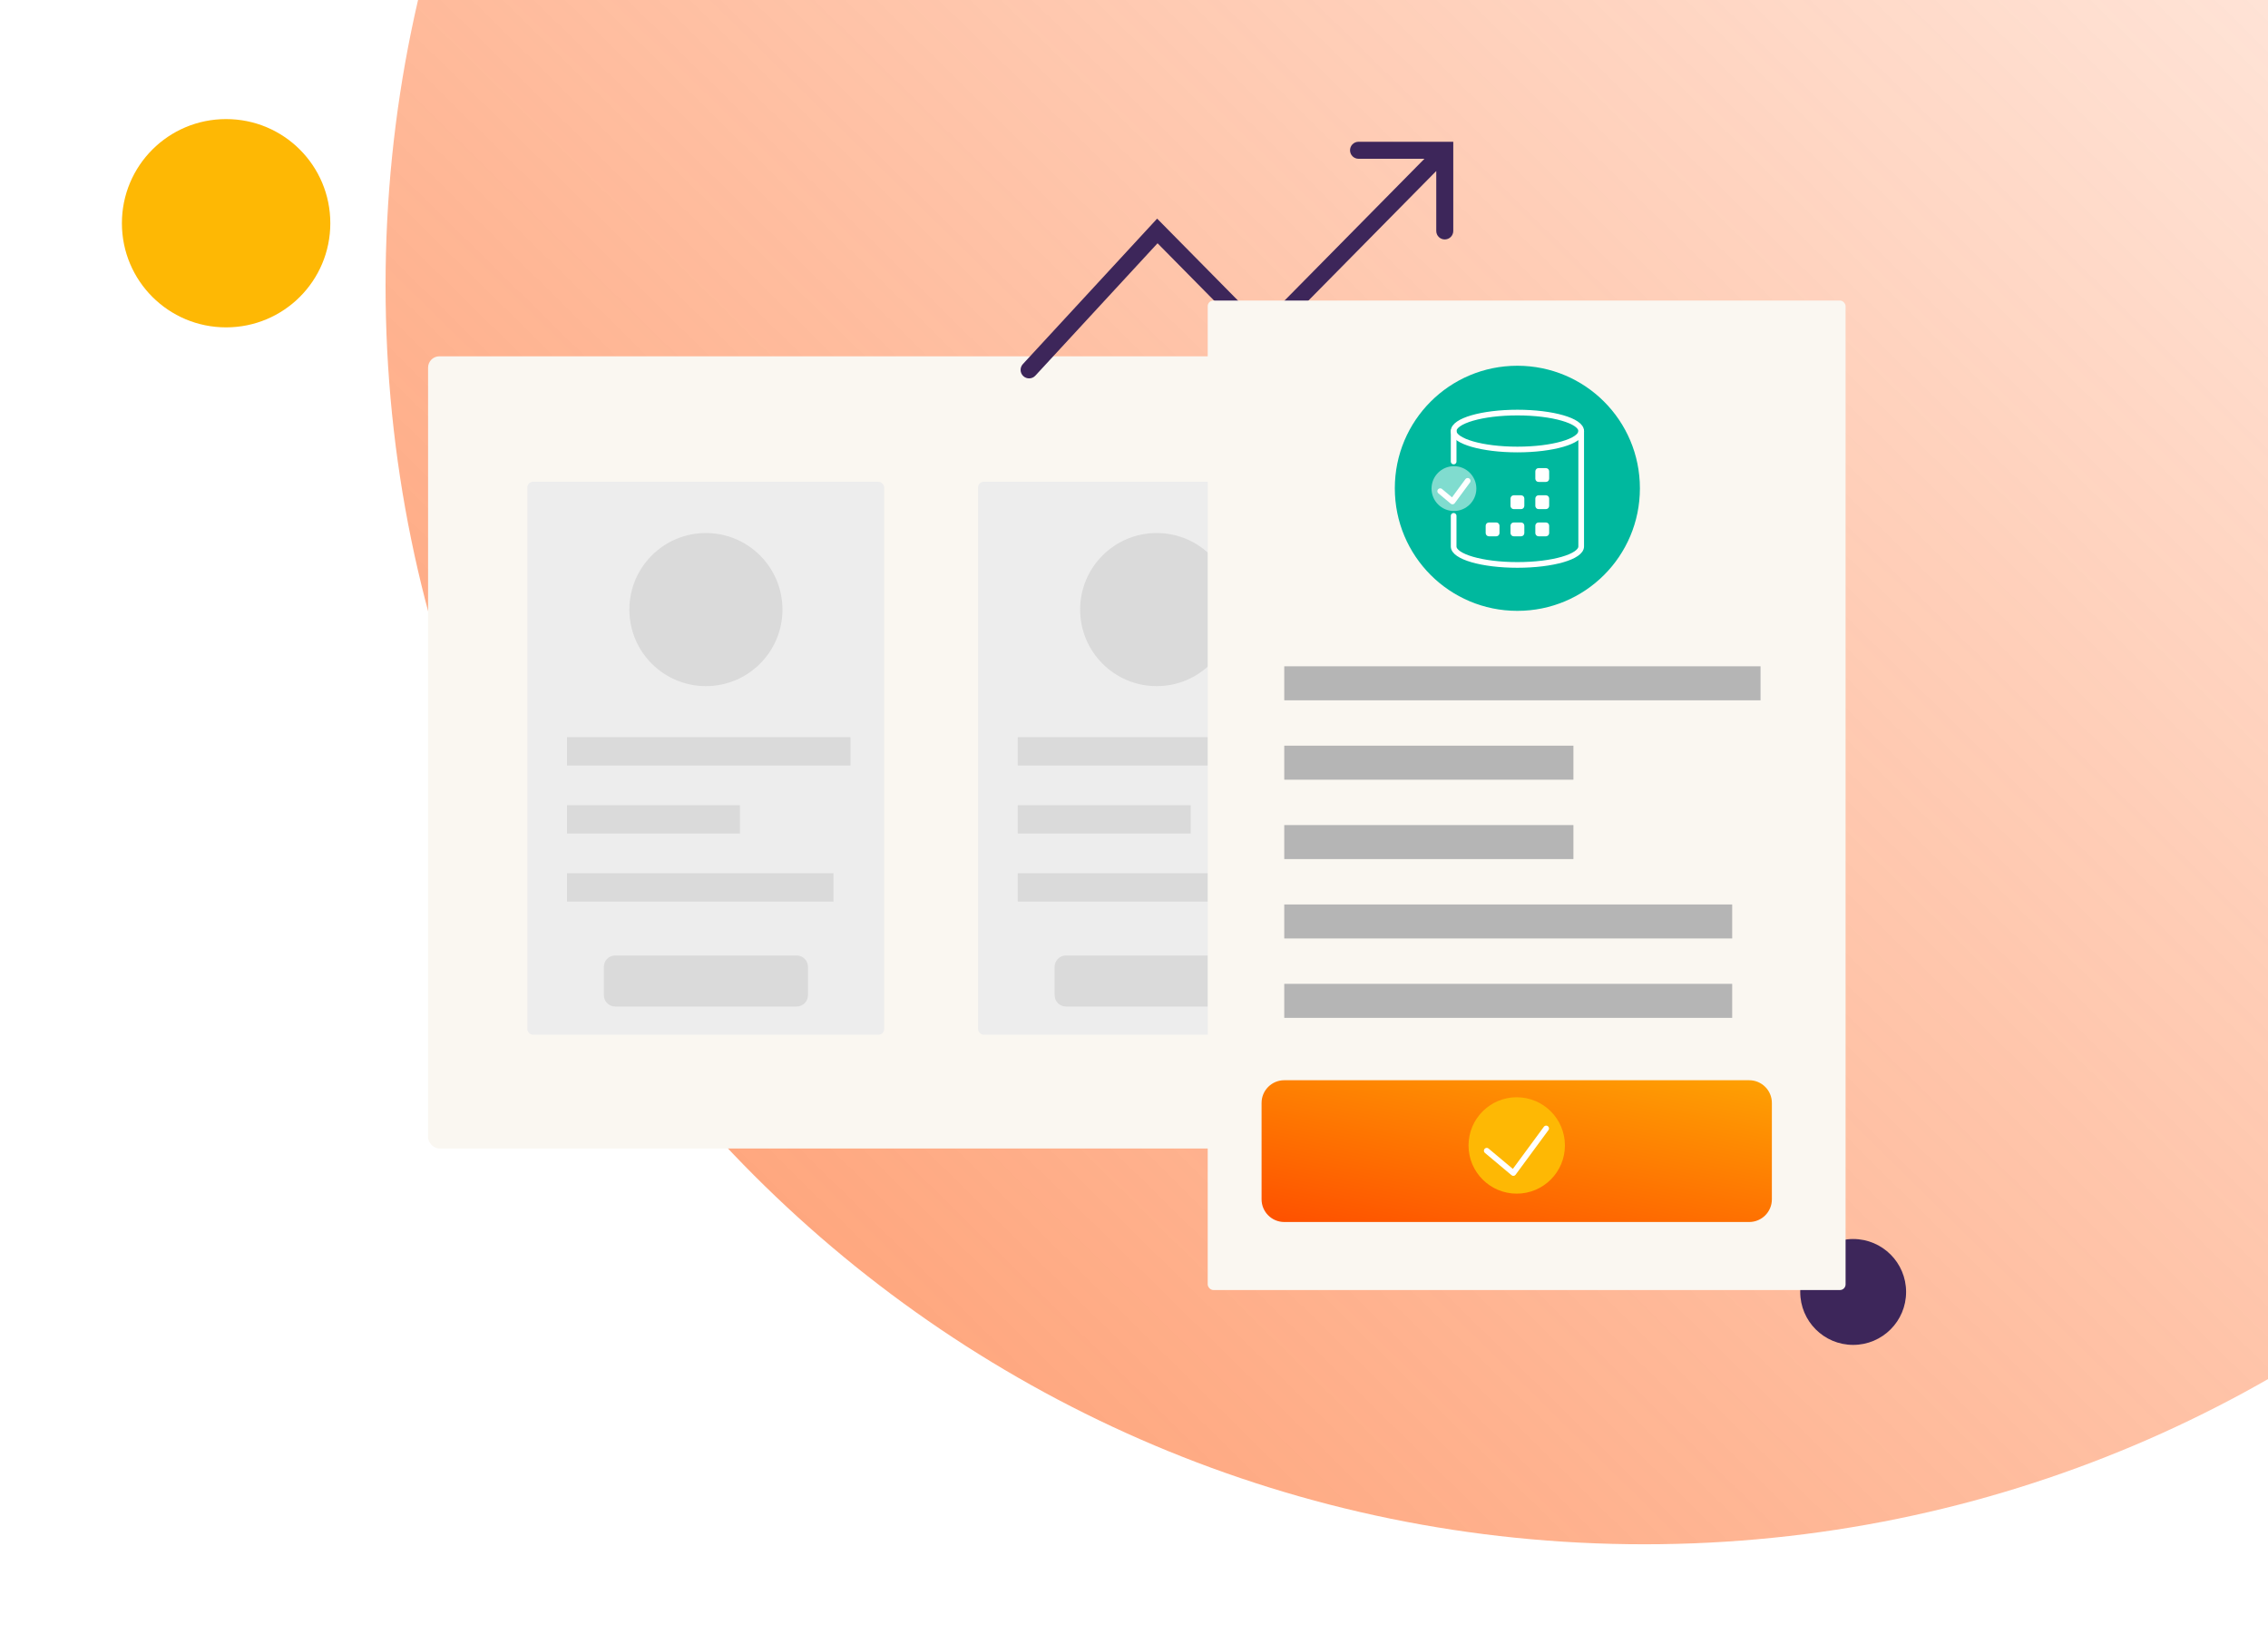 <svg width="800" height="580" viewBox="0 0 800 580" fill="none" xmlns="http://www.w3.org/2000/svg">
<g clip-path="url(#clip0)">
<path d="M580 544.666C334.786 544.666 136 345.88 136 100.666C136 -144.548 334.786 -343.334 580 -343.334C825.214 -343.334 1024 -144.548 1024 100.666C1024 345.88 825.214 544.666 580 544.666Z" fill="url(#paint0_linear)" fill-opacity="0.5"/>
<circle cx="653.673" cy="455.673" r="18.673" fill="#3D265A"/>
<rect x="150.996" y="125.666" width="457.832" height="279.402" rx="4" fill="#FAF7F1"/>
<path fill-rule="evenodd" clip-rule="evenodd" d="M476.202 53C476.202 51.343 477.545 50 479.202 50H512.617V81.454C512.617 83.111 511.274 84.454 509.617 84.454C507.96 84.454 506.617 83.111 506.617 81.454V60.312L444.887 122.873L408.305 85.799L365.204 132.493C364.081 133.71 362.183 133.786 360.965 132.662C359.748 131.539 359.672 129.641 360.796 128.423L408.161 77.109L444.887 114.331L502.442 56H479.202C477.545 56 476.202 54.657 476.202 53Z" fill="#3D265A"/>
<rect x="186" y="169.927" width="125.869" height="195.028" rx="2" fill="#EDEDED"/>
<path d="M200 260L300 260V270H200V260Z" fill="#DADADA"/>
<path d="M200 284L261 284V294H200V284Z" fill="#DADADA"/>
<path d="M200 308L294 308V318H200V308Z" fill="#DADADA"/>
<path d="M213 341C213 338.791 214.791 337 217 337L281 337C283.209 337 285 338.791 285 341V351C285 353.209 283.209 355 281 355H217C214.791 355 213 353.209 213 351V341Z" fill="#DADADA"/>
<circle cx="249" cy="215" r="27" fill="#DADADA"/>
<rect x="345" y="169.927" width="125.869" height="195.028" rx="2" fill="#EDEDED"/>
<path d="M359 260L459 260V270H359V260Z" fill="#DADADA"/>
<path d="M359 284L420 284V294H359V284Z" fill="#DADADA"/>
<path d="M359 308L453 308V318H359V308Z" fill="#DADADA"/>
<path d="M372 341C372 338.791 373.791 337 376 337L440 337C442.209 337 444 338.791 444 341V351C444 353.209 442.209 355 440 355H376C373.791 355 372 353.209 372 351V341Z" fill="#DADADA"/>
<circle cx="408" cy="215" r="27" fill="#DADADA"/>
<g filter="url(#filter0_d)">
<rect x="422" y="101" width="225" height="349" rx="2" fill="#FAF7F1"/>
</g>
<path d="M453 235L621 235V247H453V235Z" fill="#B5B5B5"/>
<path d="M453 263L555 263V275H453V263Z" fill="#B5B5B5"/>
<path d="M453 291L555 291V303H453V291Z" fill="#B5B5B5"/>
<path d="M453 319L611 319V331H453V319Z" fill="#B5B5B5"/>
<path d="M453 347L611 347V359H453V347Z" fill="#B5B5B5"/>
<g filter="url(#filter1_d)">
<path d="M445 387C445 382.582 448.582 379 453 379L617 379C621.418 379 625 382.582 625 387V421C625 425.418 621.418 429 617 429H453C448.582 429 445 425.418 445 421V387Z" fill="url(#paint1_linear)"/>
</g>
<path d="M535 421C544.389 421 552 413.389 552 404C552 394.611 544.389 387 535 387C525.611 387 518 394.611 518 404C518 413.389 525.611 421 535 421Z" fill="#FEB804"/>
<path d="M545.38 398.005L533.806 413.721L524.426 405.863" stroke="white" stroke-width="2" stroke-miterlimit="10" stroke-linecap="round" stroke-linejoin="round"/>
<path d="M535.225 129C559.136 129 578.449 148.313 578.449 172.225C578.449 196.136 559.136 215.449 535.225 215.449C511.313 215.449 492 196.136 492 172.225C492 148.313 511.313 129 535.225 129Z" fill="#00B89E"/>
<path d="M512.75 181.944V192.74C512.75 196.337 522.821 199.254 535.245 199.254C547.668 199.254 557.74 196.337 557.74 192.74V152.029" stroke="white" stroke-width="2" stroke-miterlimit="10" stroke-linecap="round" stroke-linejoin="round"/>
<path d="M535.245 158.543C547.668 158.543 557.74 155.627 557.74 152.029C557.74 148.432 547.668 145.515 535.245 145.515C522.821 145.515 512.75 148.432 512.75 152.029C512.75 155.627 522.821 158.543 535.245 158.543Z" stroke="white" stroke-width="2" stroke-miterlimit="10" stroke-linecap="round" stroke-linejoin="round"/>
<path d="M545.3 169.977H542.704C542.073 169.977 541.562 169.466 541.562 168.836V166.24C541.562 165.61 542.073 165.099 542.704 165.099H545.3C545.93 165.099 546.441 165.61 546.441 166.24V168.836C546.441 169.466 545.93 169.977 545.3 169.977Z" fill="white"/>
<path d="M536.542 179.566H533.946C533.316 179.566 532.805 179.055 532.805 178.425V175.829C532.805 175.198 533.316 174.688 533.946 174.688H536.542C537.172 174.688 537.683 175.198 537.683 175.829V178.425C537.683 179.055 537.172 179.566 536.542 179.566Z" fill="white"/>
<path d="M545.3 179.566H542.704C542.073 179.566 541.562 179.055 541.562 178.425V175.829C541.562 175.198 542.073 174.688 542.704 174.688H545.3C545.93 174.688 546.441 175.198 546.441 175.829V178.425C546.441 179.055 545.93 179.566 545.3 179.566Z" fill="white"/>
<path d="M527.784 189.154H525.188C524.558 189.154 524.047 188.643 524.047 188.013V185.417C524.047 184.787 524.558 184.276 525.188 184.276H527.784C528.414 184.276 528.925 184.787 528.925 185.417V188.013C528.925 188.643 528.414 189.154 527.784 189.154Z" fill="white"/>
<path d="M536.542 189.154H533.946C533.316 189.154 532.805 188.643 532.805 188.013V185.417C532.805 184.787 533.316 184.276 533.946 184.276H536.542C537.172 184.276 537.683 184.787 537.683 185.417V188.013C537.683 188.643 537.172 189.154 536.542 189.154Z" fill="white"/>
<path d="M545.3 189.154H542.704C542.073 189.154 541.562 188.643 541.562 188.013V185.417C541.562 184.787 542.073 184.276 542.704 184.276H545.3C545.93 184.276 546.441 184.787 546.441 185.417V188.013C546.441 188.643 545.93 189.154 545.3 189.154Z" fill="white"/>
<path d="M512.854 180.231C517.219 180.231 520.758 176.692 520.758 172.326C520.758 167.961 517.219 164.422 512.854 164.422C508.488 164.422 504.949 167.961 504.949 172.326C504.949 176.692 508.488 180.231 512.854 180.231Z" fill="white" fill-opacity="0.5"/>
<path d="M517.696 169.599L512.345 176.865L508.008 173.232" stroke="white" stroke-width="2" stroke-miterlimit="10" stroke-linecap="round" stroke-linejoin="round"/>
<path d="M512.75 152.029V162.77" stroke="white" stroke-width="2" stroke-miterlimit="10" stroke-linecap="round" stroke-linejoin="round"/>
<path d="M79.757 42C100.09 42 116.514 58.412 116.514 78.731C116.514 99.051 100.09 115.463 79.757 115.463C59.423 115.463 43 99.051 43 78.731C43 58.412 59.423 42 79.757 42Z" fill="#FEB804"/>
</g>
<defs>
<filter id="filter0_d" x="408" y="88" width="261" height="385" filterUnits="userSpaceOnUse" color-interpolation-filters="sRGB">
<feFlood flood-opacity="0" result="BackgroundImageFix"/>
<feColorMatrix in="SourceAlpha" type="matrix" values="0 0 0 0 0 0 0 0 0 0 0 0 0 0 0 0 0 0 127 0"/>
<feOffset dx="4" dy="5"/>
<feGaussianBlur stdDeviation="9"/>
<feColorMatrix type="matrix" values="0 0 0 0 0 0 0 0 0 0 0 0 0 0 0 0 0 0 0.33 0"/>
<feBlend mode="normal" in2="BackgroundImageFix" result="effect1_dropShadow"/>
<feBlend mode="normal" in="SourceGraphic" in2="effect1_dropShadow" result="shape"/>
</filter>
<filter id="filter1_d" x="439" y="375" width="192" height="62" filterUnits="userSpaceOnUse" color-interpolation-filters="sRGB">
<feFlood flood-opacity="0" result="BackgroundImageFix"/>
<feColorMatrix in="SourceAlpha" type="matrix" values="0 0 0 0 0 0 0 0 0 0 0 0 0 0 0 0 0 0 127 0"/>
<feOffset dy="2"/>
<feGaussianBlur stdDeviation="3"/>
<feColorMatrix type="matrix" values="0 0 0 0 0 0 0 0 0 0 0 0 0 0 0 0 0 0 0.15 0"/>
<feBlend mode="normal" in2="BackgroundImageFix" result="effect1_dropShadow"/>
<feBlend mode="normal" in="SourceGraphic" in2="effect1_dropShadow" result="shape"/>
</filter>
<linearGradient id="paint0_linear" x1="249.838" y1="395.109" x2="937.871" y2="-304.942" gradientUnits="userSpaceOnUse">
<stop stop-color="#FE5000"/>
<stop offset="1" stop-color="#FE5000" stop-opacity="0"/>
</linearGradient>
<linearGradient id="paint1_linear" x1="675.76" y1="365.429" x2="655.671" y2="469.62" gradientUnits="userSpaceOnUse">
<stop stop-color="#FEB804"/>
<stop offset="1" stop-color="#FE5000"/>
</linearGradient>
<clipPath id="clip0">
<rect width="800" height="580" fill="white" transform="matrix(-1 0 0 1 800 0)"/>
</clipPath>
</defs>
</svg>
